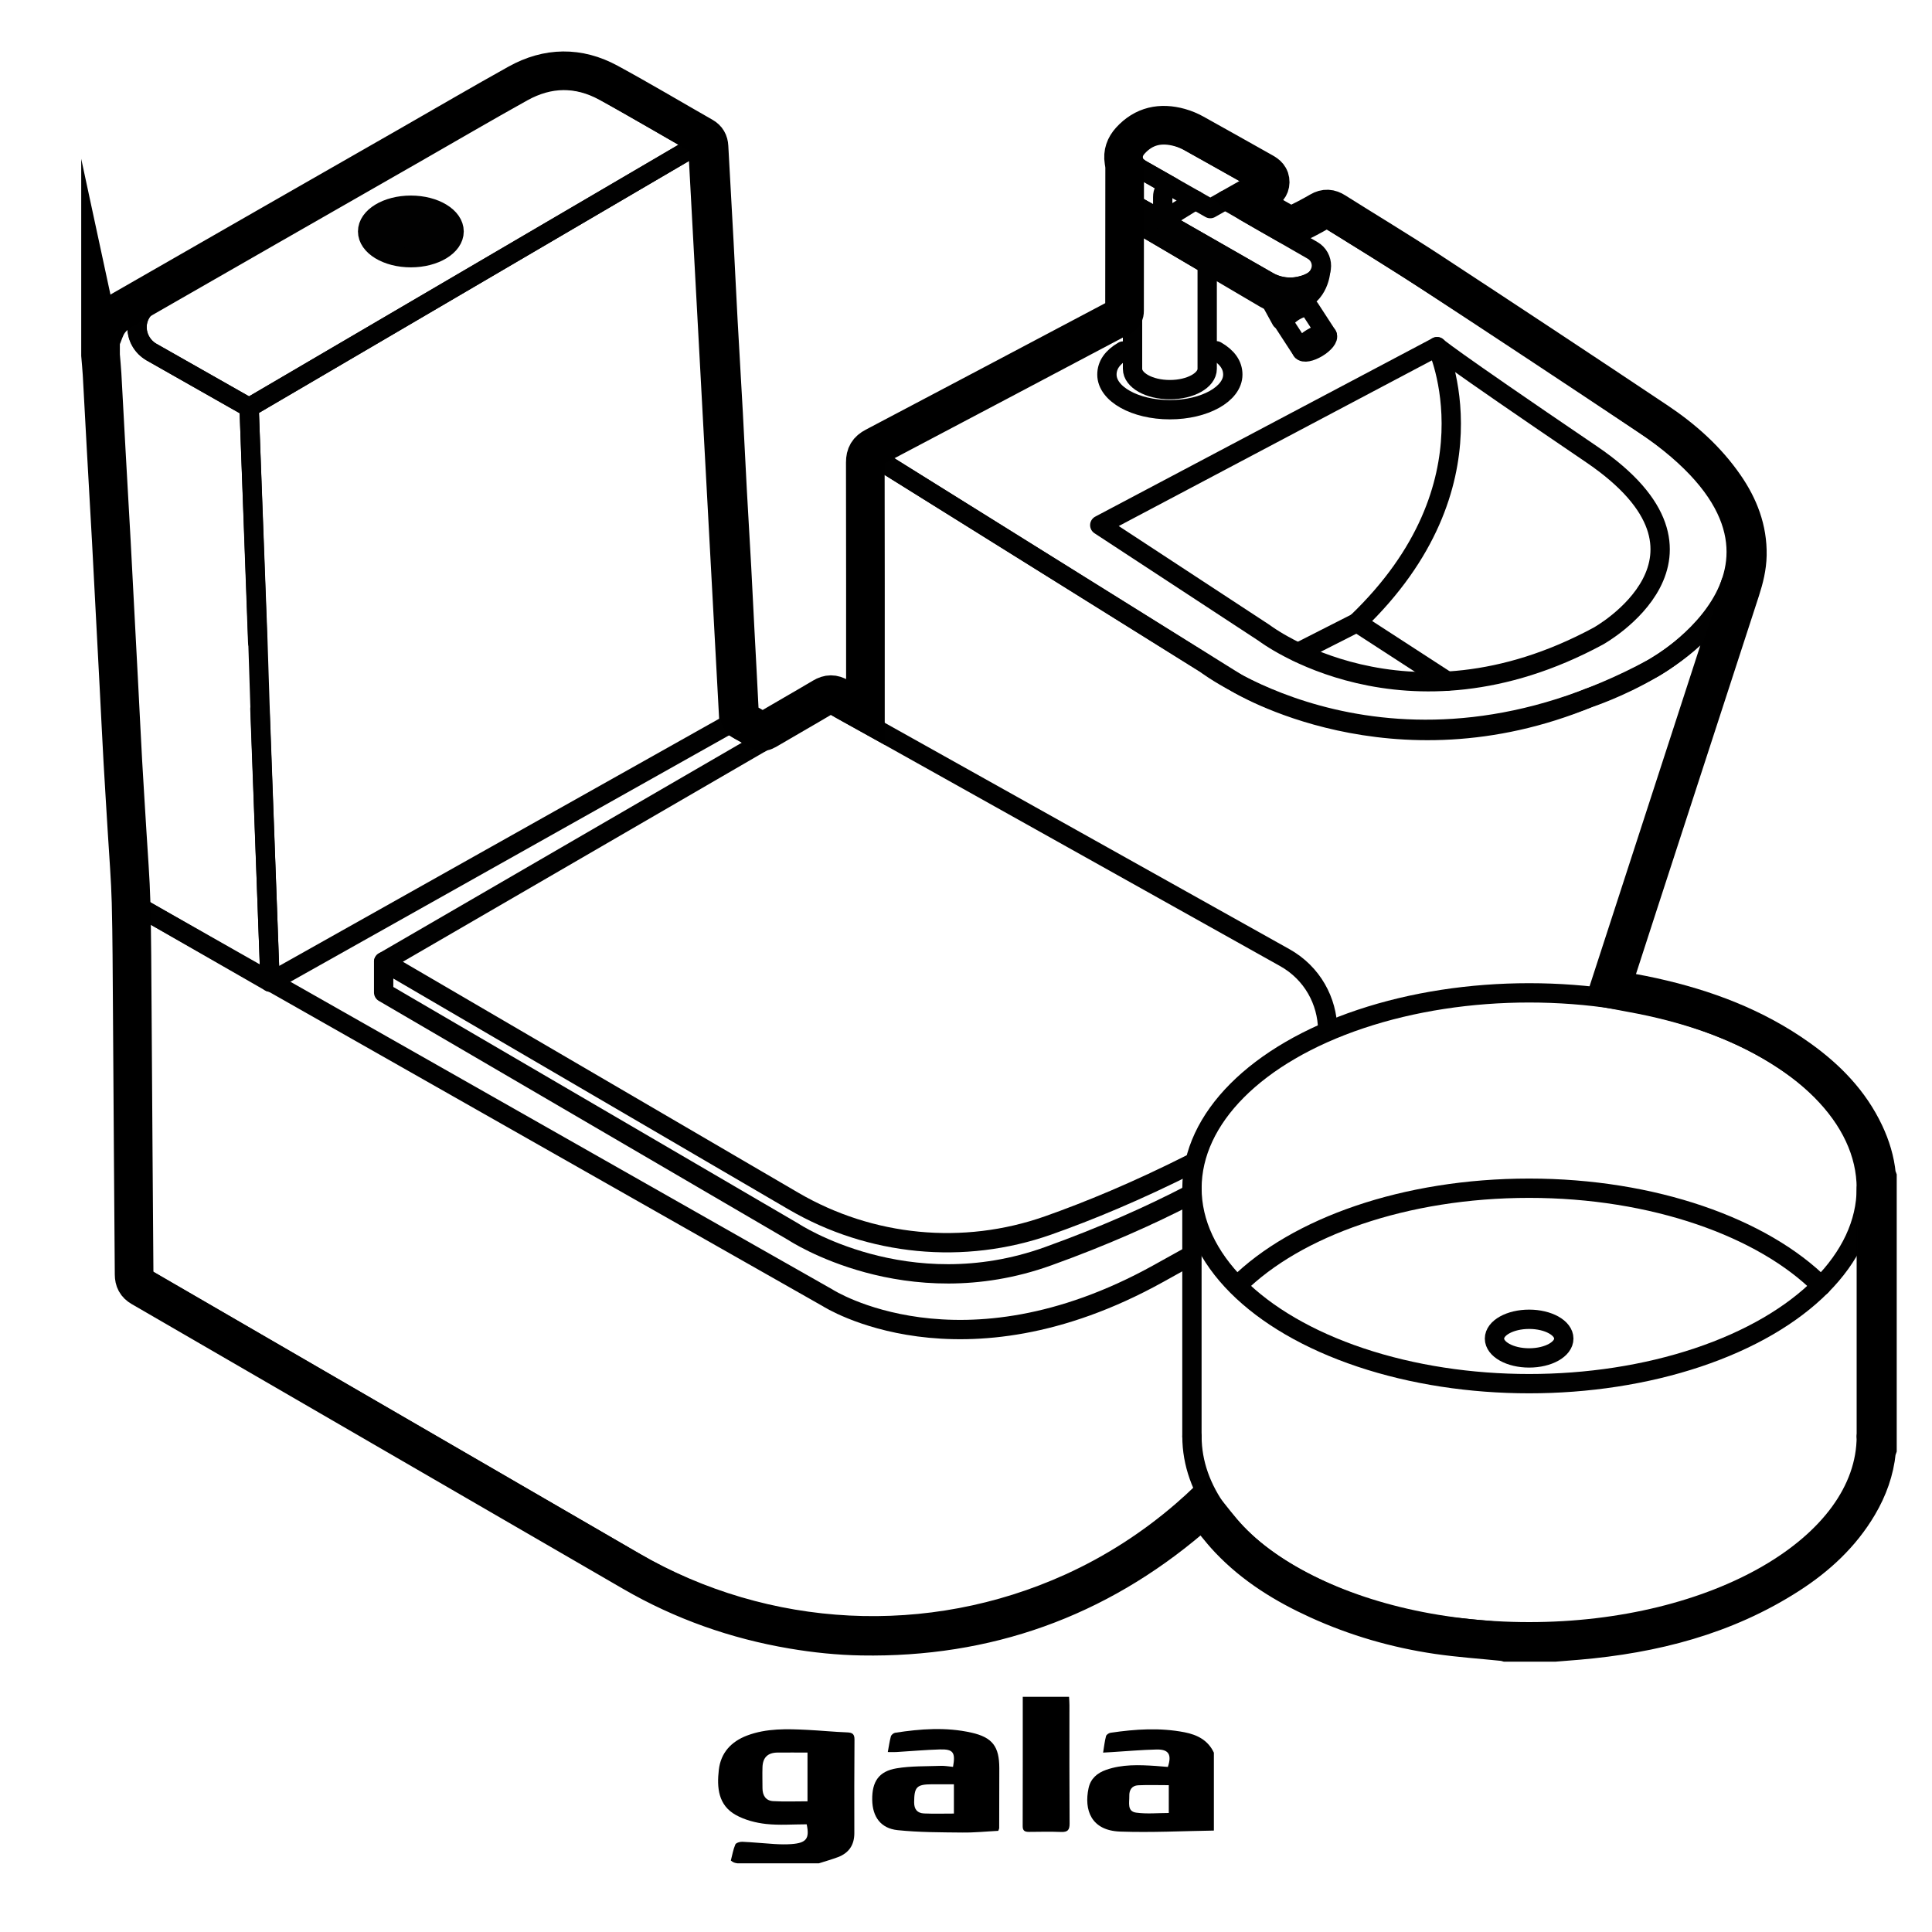 <svg viewBox="0 0 500 500" xmlns="http://www.w3.org/2000/svg" data-name="Capa 1" id="Capa_1">
  <defs>
    <style>
      .cls-1, .cls-2 {
        fill: none;
      }

      .cls-1, .cls-3 {
        stroke: #010101;
        stroke-linecap: round;
        stroke-linejoin: round;
        stroke-width: 5px;
      }

      .cls-4 {
        stroke-width: 0px;
      }

      .cls-2 {
        stroke: #000;
        stroke-miterlimit: 10;
        stroke-width: 10px;
      }

      .cls-3 {
        fill: #010101;
      }
    </style>
  </defs>
  <g>
    <path d="m292.79,82.95l-66.66,35.27,85.86,53.6s48.74,37.37,115.9,1.08c0,0,49.83-27.62-2.44-63.1-52.26-35.47-82.34-53.49-82.34-53.49l-8.26,4.37" class="cls-1"></path>
    <path d="m284.62,135.91l42.55,27.89s36.37,27.88,86.48.81c0,0,37.18-20.61-1.82-47.08-39-26.47-39.92-27.8-39.92-27.8l-87.29,46.18Z" class="cls-1"></path>
    <path d="m371.91,89.72s16.61,35.66-20.76,71.4l23.36,15.16" class="cls-1"></path>
    <line y2="168.84" x2="335.97" y1="161.13" x1="351.15" class="cls-1"></line>
    <path d="m226.13,187.43v-69.22l93.94,58.56s40.27,24.91,91.21,3.81c0,0,30.97-9.95,36.69-29.84l-34.71,106.8" class="cls-1"></path>
    <g>
      <path d="m290.67,90.84c-2.79,1.63-4.2,3.66-4.2,6.1,0,5.02,7.29,9.09,16.29,9.09,9,0,16.29-4.07,16.29-9.09,0-2.46-1.45-4.52-4.3-6.16" class="cls-1"></path>
      <path d="m312.42,68.38v27.07c0,2.98-4.33,5.39-9.66,5.39s-9.66-2.41-9.66-5.39v-38.41s19.32,11.34,19.32,11.34Z" class="cls-1"></path>
      <path d="m317.08,51.8l22.58,12.98c3.12,1.79,3.09,6.29-.04,8.05h0c-3.57,2-7.94,1.98-11.49-.05l-34.87-19.96" class="cls-1"></path>
      <path d="m293.1,57.04l.16-4.22,34.87,19.96s3.82,2.67,9.17,1.04c0,0,3.43-.54,4.48-3.67,0,0-.36,6.34-6.14,7.97,0,0-4.98,1.05-8.25-.88s-34.29-20.2-34.29-20.2Z" class="cls-1"></path>
      <path d="m293.26,52.82v-11.02s.45,1.1,2.15,2.08,7.92,4.5,7.92,4.5c0,0-2.42-.28-2.42,2.62v6.05s-7.65-4.22-7.65-4.22Z" class="cls-1"></path>
      <path d="m313.22,53.99l-9.89-5.62-7.92-4.5s-5.6-2.96,0-7.31c5.6-4.35,12.59.25,12.59.25l17.86,10.03-12.64,7.15Z" class="cls-1"></path>
      <line y2="51.81" x2="309.39" y1="57.04" x1="300.91" class="cls-1"></line>
      <g>
        <line y2="78.88" x2="338.13" y1="77.45" x1="337.31" class="cls-1"></line>
        <line y2="77.85" x2="328.83" y1="82.85" x1="331.57" class="cls-1"></line>
        <g>
          <ellipse transform="translate(3.22 189.03) rotate(-31.19)" ry="1.44" rx="3.84" cy="88.74" cx="340.2" class="cls-1"></ellipse>
          <path d="m343.48,86.76l-4.52-6.95s-.77-1.12-4.03.76c0,0-3.14,1.92-2.54,3.22l4.52,6.95" class="cls-1"></path>
        </g>
      </g>
    </g>
  </g>
  <g>
    <line y2="192.18" x2="196.99" y1="187.43" x1="188.69" class="cls-1"></line>
    <path d="m36.24,234.86l177.97,101.03s34.31,22.08,85.45-6.22c3.08-1.71,5.97-3.31,8.66-4.81" class="cls-1"></path>
    <path d="m36.24,234.86l.71,95.55,127.12,73.72c34.44,19.97,76.41,22.07,112.67,5.62h0c10.67-4.84,20.5-11.2,29.24-18.76,1.76-1.52,3.48-3.09,5.14-4.71" class="cls-1"></path>
    <path d="m308.67,301c-.06.03-.13.06-.19.1-14.3,7.21-26.78,12.36-37.28,16.06-21.81,7.67-45.89,5.34-65.85-6.32l-106.06-61.95,115.38-66.96,117.84,65.91c7.16,4.01,10.99,11.27,11.1,18.64" class="cls-1"></path>
    <path d="m99.29,248.89v7.97l106.06,61.95s29.33,19.43,65.85,6.32c14.43-5.18,26.63-10.67,36.53-15.8" class="cls-1"></path>
    <path d="m39.17,91.1c-4.96-2.81-4.97-9.95-.02-12.79l95.71-54.78c6.65-3.81,14.82-3.81,21.47,0l24.25,13.9-116.11,68.02-25.3-14.36Z" class="cls-1"></path>
    <g>
      <path d="m67.26,183.41l2.64,70.76-33.66-19.31-2.92-49.52-.87-19.1-4.22-76.4c-.17-3.14,1.44-6.1,4.16-7.66l6.76-3.87c-5.49,3.7-4.28,10.18.02,12.79l25.3,14.36,2.22,60.78" class="cls-1"></path>
      <polygon points="67.31 183.41 69.89 254.17 188.69 187.43 180.58 37.44 64.47 105.46 66.72 165.32 67.31 183.41" class="cls-1"></polygon>
    </g>
    <ellipse ry="6.79" rx="11.19" cy="59.9" cx="106.33" class="cls-3"></ellipse>
  </g>
  <g>
    <g>
      <g>
        <ellipse ry="50.57" rx="87.26" cy="307.52" cx="395.74" class="cls-1"></ellipse>
        <path d="m320.37,332.57c15.14-14.99,43.23-25.06,75.37-25.06s60.5,10.17,75.59,25.28" class="cls-1"></path>
        <path d="m483,371.73c0,27.93-39.07,50.57-87.26,50.57s-87.26-22.64-87.26-50.57" class="cls-1"></path>
      </g>
      <line y2="371.73" x2="308.47" y1="307.52" x1="308.47" class="cls-1"></line>
      <line y2="371.73" x2="483" y1="307.52" x1="483" class="cls-1"></line>
    </g>
    <ellipse ry="5" rx="8.97" cy="346.43" cx="395.74" class="cls-1"></ellipse>
  </g>
  <path d="m26.03,88.12c.68-1.6,1.14-3.35,2.11-4.74.88-1.26,2.17-2.38,3.52-3.15,24.85-14.29,49.73-28.51,74.6-42.75,9.25-5.3,18.45-10.68,27.77-15.87,7.72-4.29,15.68-4.42,23.45-.19,8.24,4.48,16.3,9.28,24.45,13.93,1.03.59,1.5,1.43,1.56,2.62.44,8.29.92,16.59,1.37,24.88.36,6.7.66,13.4,1.03,20.1.44,8.05.93,16.11,1.37,24.16.36,6.66.67,13.32,1.03,19.98.36,6.62.77,13.23,1.13,19.85.3,5.58.57,11.17.86,16.75.37,7.1.77,14.2,1.11,21.3.04.86.34,1.38,1.1,1.77,1.35.7,2.67,1.45,3.95,2.25.66.41,1.16.39,1.84-.01,4.88-2.88,9.82-5.67,14.69-8.57,1.44-.86,2.68-.88,4.12-.01,2.17,1.32,4.43,2.49,6.88,3.85v-1.73c0-20.96.02-41.92-.03-62.87,0-1.97.67-3.11,2.44-4.04,21.26-11.18,42.47-22.44,63.71-33.66.7-.37.95-.76.94-1.56,0-12.32.02-24.64.03-36.95,0-.59-.1-1.19-.2-1.77-.34-2.05.32-3.8,1.67-5.29,3.52-3.87,7.88-4.75,12.78-3.39,1.29.36,2.57.9,3.74,1.55,5.97,3.3,11.9,6.68,17.86,10.01,1.04.58,1.83,1.25,1.81,2.57-.02,1.26-.78,1.92-1.79,2.46-1.4.76-2.78,1.57-4.25,2.4.26.2.45.39.67.52,3.32,1.92,6.63,3.84,9.98,5.7.39.22,1.09.22,1.5.02,2.29-1.13,4.57-2.29,6.77-3.58,1.39-.81,2.57-.71,3.89.13,8.14,5.13,16.39,10.09,24.44,15.36,19.65,12.87,39.24,25.82,58.77,38.86,6.82,4.55,12.92,9.95,17.63,16.76,3.72,5.37,6,11.24,5.88,17.88-.06,3.1-.8,6.06-1.75,9-8.89,27.27-17.75,54.55-26.62,81.83-2.23,6.86-4.45,13.72-6.67,20.58-.1.3-.18.6-.27.91,3.62.69,7.2,1.28,10.73,2.06,13.6,3,26.46,7.8,37.88,15.96,7.19,5.13,13.25,11.3,17.07,19.4,1.61,3.41,2.7,6.98,3.07,10.75.02.23.14.44.22.66v70.08c-.07.22-.2.44-.22.66-.5,5.01-2.18,9.63-4.72,13.94-4.44,7.53-10.69,13.3-17.96,17.99-16.61,10.71-35.13,15.39-54.57,17.08-2.02.18-4.04.33-6.05.49h-12.48c-.22-.06-.45-.14-.67-.16-5.71-.59-11.46-.97-17.14-1.8-10.7-1.57-21.02-4.56-30.88-9.05-8.57-3.9-16.52-8.78-23.05-15.66-2.43-2.56-4.54-5.43-6.81-8.19-.92.82-1.97,1.8-3.07,2.73-24.56,20.92-52.98,31.07-85.23,30.52-6-.1-11.95-.72-17.86-1.72-14.66-2.48-28.47-7.36-41.33-14.8-42.43-24.56-84.82-49.18-127.25-73.75-1.35-.78-1.86-1.82-1.87-3.32-.06-10.44-.15-20.87-.23-31.31-.09-12.56-.15-25.11-.25-37.67-.07-9.11-.08-18.23-.31-27.34-.16-6.07-.66-12.12-1.02-18.18-.36-6.06-.76-12.12-1.1-18.18-.37-6.62-.68-13.24-1.03-19.86-.38-7.22-.76-14.44-1.14-21.66-.27-5.15-.53-10.29-.81-15.44-.44-7.94-.9-15.87-1.34-23.81-.36-6.5-.69-13-1.06-19.5-.09-1.66-.27-3.32-.4-4.98,0-1.28,0-2.56,0-3.84Z" class="cls-2"></path>
  <g>
    <path d="m190.82,482.22c-.62-.09-1.05-.19-1.68-.71.36-1.38.6-2.84,1.16-4.16.18-.42,1.19-.73,1.8-.7,2.76.12,5.52.41,8.28.58,1.48.09,2.98.13,4.46.02,3.9-.29,4.71-1.47,3.93-5.12-3.55,0-7.08.29-10.54-.09-2.67-.3-5.48-1.03-7.81-2.33-4.56-2.54-4.92-7.11-4.39-11.68.51-4.42,3.2-7.31,7.3-8.87,5.05-1.91,10.34-1.73,15.61-1.47,3.44.17,6.87.52,10.31.65,1.37.05,1.9.45,1.89,1.87-.06,8.07-.06,16.13-.04,24.2,0,3.06-1.39,5.13-4.23,6.21-1.62.61-3.3,1.08-4.96,1.61h-21.1Zm18.15-28.66c-2.74,0-5.23-.02-7.71,0-2.55.02-3.85,1.26-3.93,3.8-.06,1.81,0,3.62,0,5.43,0,1.87.85,3.23,2.75,3.34,2.92.17,5.87.05,8.9.05v-12.62Z" class="cls-4"></path>
    <path d="m314.16,473.75c-8.1.12-16.2.55-24.28.26-7.52-.27-9.37-5.61-8.16-11.24.53-2.46,2.22-3.92,4.53-4.73,4.18-1.47,8.5-1.3,12.82-1.02,1.07.07,2.14.17,3.17.26,1.07-3.2.21-4.59-2.94-4.51-3.84.09-7.67.43-11.51.67-.65.04-1.31.08-2.31.13.26-1.58.41-2.95.76-4.27.1-.37.73-.8,1.17-.86,6.37-.94,12.75-1.37,19.14-.13,3.32.65,6.09,2.06,7.6,5.28v20.17Zm-11.68-11.75c-2.81,0-5.38-.09-7.93.03-1.62.08-2.34,1.22-2.29,2.77.05,1.66-.64,3.98,1.78,4.31,2.75.38,5.59.09,8.44.09v-7.2Z" class="cls-4"></path>
    <path d="m246.64,457.28c.68-3.75.07-4.62-3.38-4.53-3.77.11-7.53.45-11.3.68-.65.04-1.3,0-2.2,0,.28-1.48.45-2.79.8-4.06.11-.39.68-.86,1.09-.93,6.57-1.02,13.17-1.51,19.73-.04,5.48,1.23,7.24,3.61,7.24,9.22,0,5.17-.02,10.35-.03,15.52,0,.12-.08.25-.24.68-3.02.15-6.16.48-9.3.44-5.59-.06-11.21-.04-16.76-.62-4.37-.46-6.5-3.47-6.56-7.84-.07-4.72,1.71-7.4,6.31-8.16,3.75-.63,7.64-.5,11.47-.64,1-.04,2.01.16,3.13.26Zm.23,12.07v-7.58c-2.05,0-3.85,0-5.66,0-4.01.02-4.6.7-4.63,4.66-.01,1.88.86,2.81,2.57,2.89,2.47.11,4.95.03,7.72.03Z" class="cls-4"></path>
    <path d="m264.68,439.14h11.99c.04.72.1,1.43.1,2.14,0,10.22-.03,20.44.04,30.66.01,1.7-.53,2.23-2.19,2.17-2.77-.11-5.54-.04-8.31-.02-1.02,0-1.64-.22-1.64-1.45.03-11.09.02-22.18.02-33.5Z" class="cls-4"></path>
  </g>
</svg>